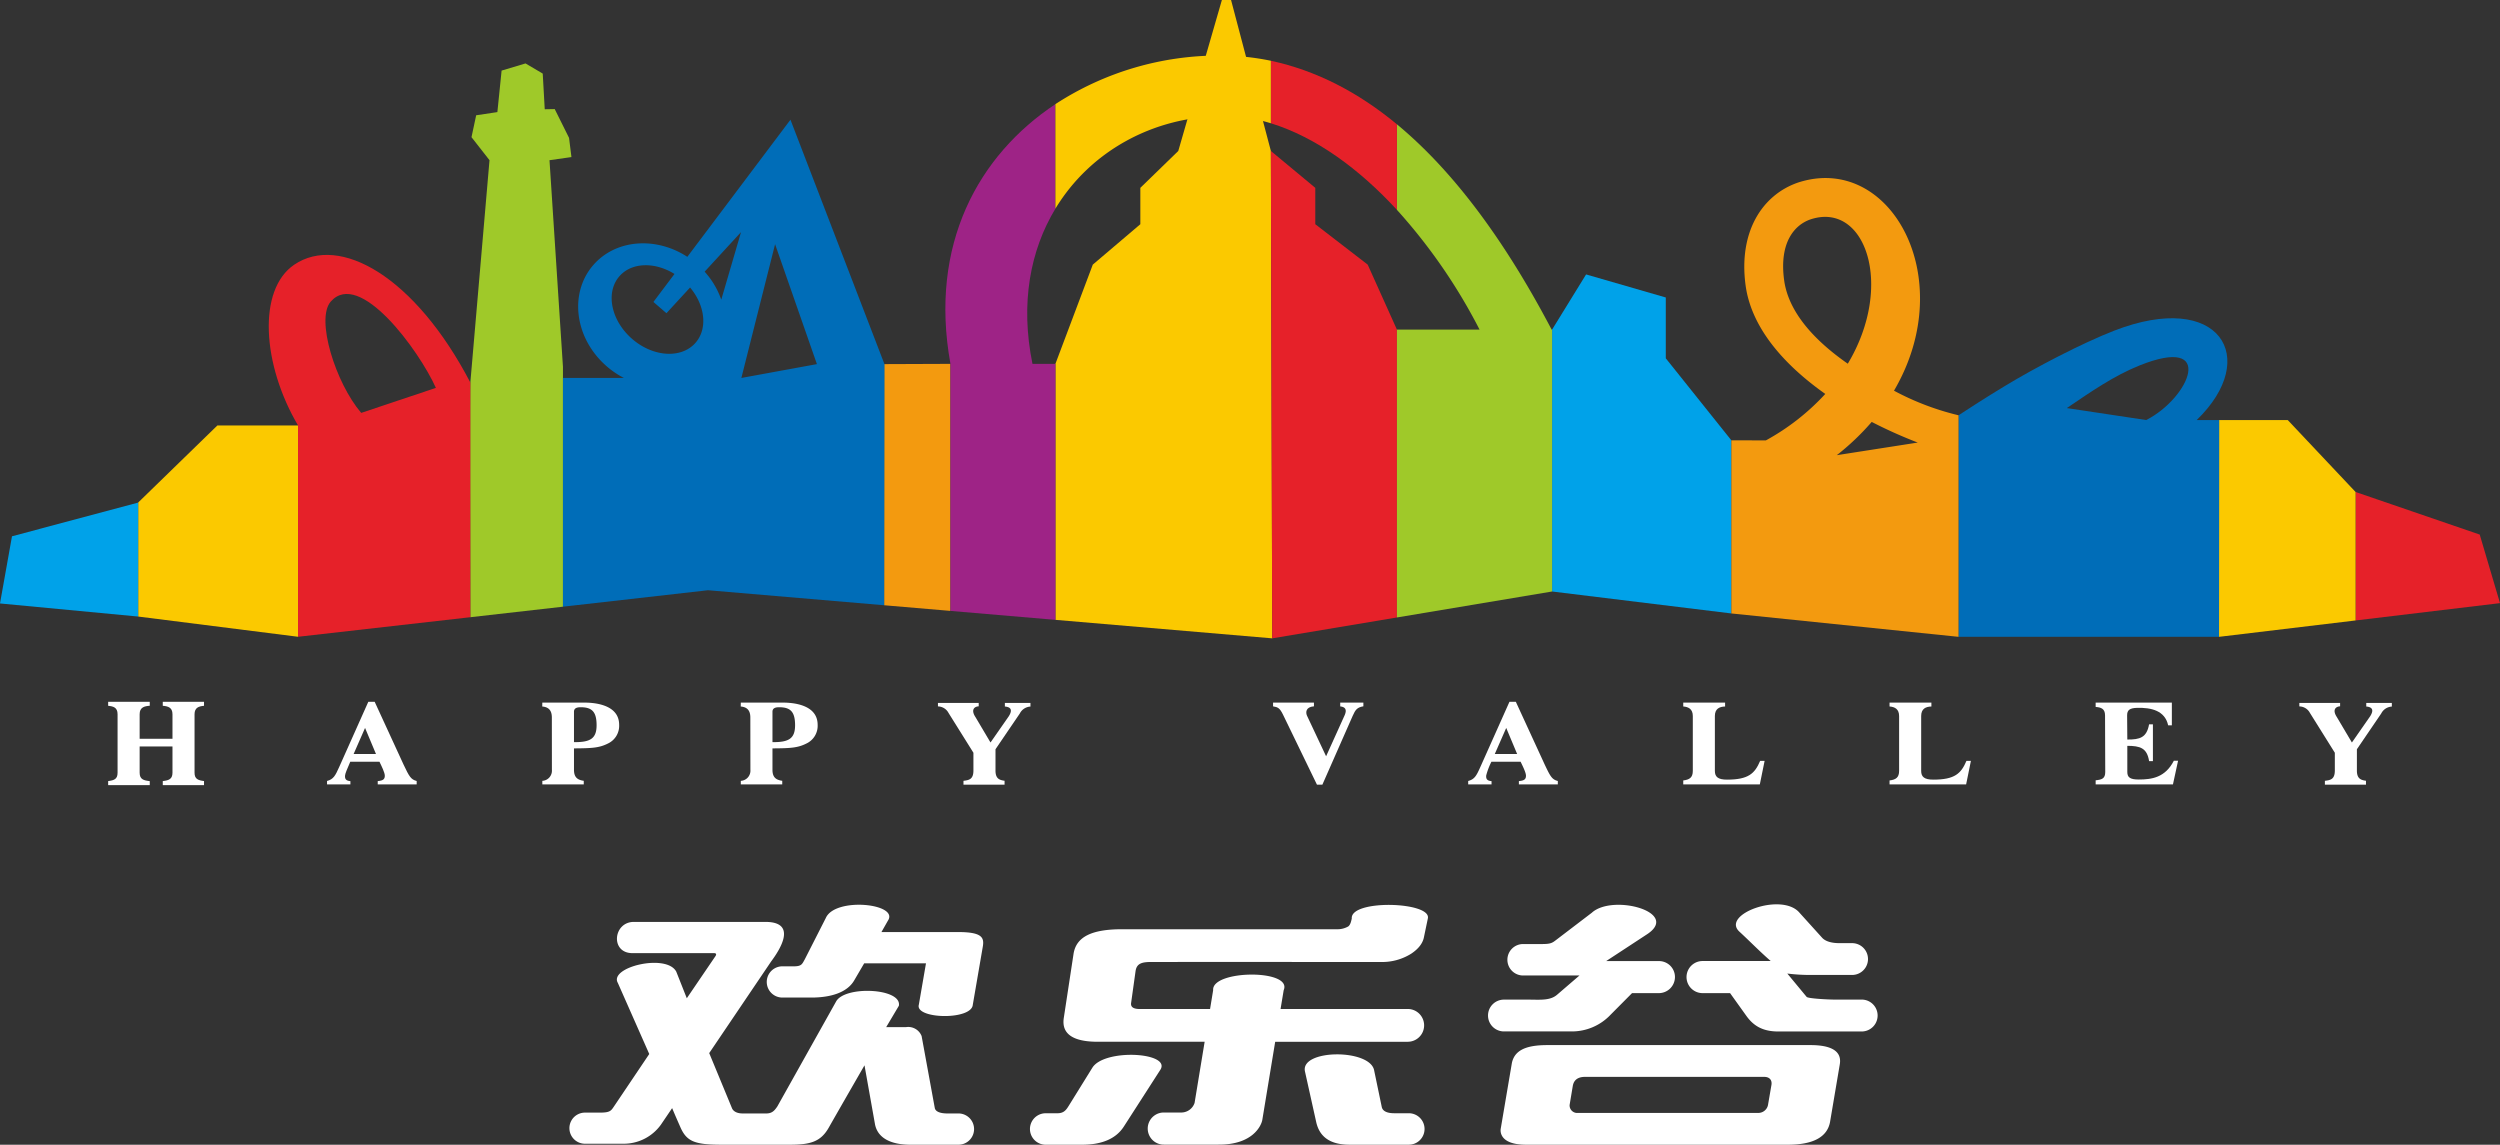 <svg id="欢乐谷LOGO" xmlns="http://www.w3.org/2000/svg" width="972.044" height="445.092" viewBox="0 0 972.044 445.092">
  <rect x="0" y="0" width="972.044" height="445.092" fill="#333333" stroke="none"/>
  <g id="_2452439915696">
    <path id="路径_11348" data-name="路径 11348" d="M3899.587,5040.181V5052.1c6.408.092,8.793-1.437,8.793-6.577,0-5.363-1.908-6.99-6.252-6.99C3900.327,5038.535,3899.639,5039.145,3899.587,5040.181Zm-12.312,26.975a3.969,3.969,0,0,0,3.73-4.318l-.023-20.319c0-2.974-1.473-4.074-3.731-4.266l.024-1.522h16.336c4.237,0,13.55.865,13.541,8.652a7.606,7.606,0,0,1-4.363,7.257c-3.385,1.707-6.211,1.848-13.2,1.895v8.3c0,2.6,1.012,3.938,3.8,4.294v1.394h-16.107v-1.37Z" transform="translate(-3676.414 -4763.548)" fill="#fff" fill-rule="evenodd"/>
    <path id="路径_11349" data-name="路径 11349" d="M812.65,5063.547H796.614v-1.579c2.265-.265,3.774-.718,3.774-3.236v-10.818H787.621v10.818c0,2.575,1.576,2.991,3.931,3.255v1.56H775.38v-1.577c2.3-.3,3.659-.751,3.659-3.238v-22.766c0-2.672-1.736-3.08-3.659-3.267v-1.549h16.172v1.53c-2.042.155-3.931.554-3.931,3.287v9.736h12.766v-9.736c0-2.662-1.793-3.111-3.774-3.272v-1.544H812.65v1.547c-1.934.17-3.682.65-3.682,3.27v22.766c0,2.48,1.43,2.926,3.682,3.221Z" transform="translate(-733.325 -4758.271)" fill="#fff" fill-rule="evenodd"/>
    <path id="路径_11350" data-name="路径 11350" d="M6759.824,5040.3a4.906,4.906,0,0,0-4.129,2.691l-9.458,13.9v8.276c-.006,3.1,1.45,3.705,3.527,3.976v1.527h-15.977v-1.5c2.09-.275,3.869-.5,3.869-4v-6.914l-9.693-15.5a4.722,4.722,0,0,0-4.1-2.518v-1.366h15.847v1.331c-1.8.092-3.093,1.423-1.254,4.2l5.841,9.864,7.085-10.172c1.977-3.106.026-3.682-1.5-3.816v-1.4h9.947v1.426Z" transform="translate(-6359.171 -4765.572)" fill="#fff" fill-rule="evenodd"/>
    <path id="路径_11351" data-name="路径 11351" d="M9161.361,5038c-2.437.384-3.109,1.329-4.193,3.78l-11.756,26.687h-2.1l-13.211-27.252c-1.252-2.565-2.023-2.915-3.861-3.2v-1.468h15.9V5038c-3.3.24-3.237,2.458-2.708,3.636l7.431,15.786,7.274-16.094c.878-2.093.181-3.1-1.786-3.3v-1.489h9.006V5038Z" transform="translate(-8631.252 -4763.369)" fill="#fff" fill-rule="evenodd"/>
    <path id="路径_11352" data-name="路径 11352" d="M12098.39,5059.384l-1.862,9.152h-29.777v-1.529c2.426-.29,3.717-1.114,3.717-3.7v-21.333c0-2.734-1.686-3.572-3.717-3.726v-1.506h16.27v1.516c-2.2.057-3.975.864-3.975,3.716v21.333c0,2.259,1.168,3.387,4.716,3.387,8.353,0,10.818-2.379,12.891-7.308h1.737Z" transform="translate(-11412.275 -4763.558)" fill="#fff" fill-rule="evenodd"/>
    <path id="路径_11353" data-name="路径 11353" d="M15023.191,5036.72h29.629v8.828h-1.441c-1.252-5.682-6.481-6.931-12.086-6.781-2.915.076-3.867.894-3.867,2.915l.075,9.4c4.86.045,7.541-.741,8.464-5.9h1.492v14.3h-1.486c-.8-5.118-3.488-5.946-8.47-5.946v10.145c0,2.071,1.007,2.947,4.449,2.947,5.044,0,10.288-.742,13.643-7.3h1.644l-1.99,9.194h-30.056v-1.586c2.423-.257,3.729-.648,3.729-3.251l-.077-22c0-2.667-1.646-3.112-3.652-3.276v-1.686Z" transform="translate(-14208.364 -4763.538)" fill="#fff" fill-rule="evenodd"/>
    <path id="路径_11354" data-name="路径 11354" d="M988.62,5296.1h14.809v2.99H988.62Z" transform="translate(-934.999 -5008.852)" fill="#fff" fill-rule="evenodd"/>
    <path id="路径_11355" data-name="路径 11355" d="M2364.114,5063.145v-1.275c2.2-.186,2.752-.811,2.752-2.124,0-1.157-1.275-3.752-2.087-5.415H2353.44c-1.361,3.106-1.952,4.6-2.026,5.313-.166,1.546.505,2.1,2.071,2.249v1.252H2344.4v-1.318c2.508-.686,3.2-2.043,4.694-5.36l11.355-25.426h2.476l11.222,24.391c2.186,4.612,2.832,5.816,5.107,6.4v1.318h-15.139Zm-.68-11.806-4.247-10.139-4.448,10.139h8.7Z" transform="translate(-2217.245 -4758.168)" fill="#fff" fill-rule="evenodd"/>
    <path id="路径_11356" data-name="路径 11356" d="M5322.526,5040.181V5052.1c6.408.092,8.792-1.437,8.792-6.577,0-5.363-1.907-6.99-6.251-6.99C5323.268,5038.535,5322.578,5039.145,5322.526,5040.181Zm-12.313,26.975a3.97,3.97,0,0,0,3.734-4.318l-.027-20.319c0-2.974-1.473-4.074-3.731-4.266l.023-1.522h16.338c4.236,0,13.547.865,13.541,8.652a7.61,7.61,0,0,1-4.365,7.257c-3.382,1.707-6.209,1.848-13.2,1.895v8.3c0,2.6,1.011,3.938,3.8,4.294v1.394h-16.11v-1.37Z" transform="translate(-5022.176 -4763.548)" fill="#fff" fill-rule="evenodd"/>
    <path id="路径_11357" data-name="路径 11357" d="M10544.791,5063.145v-1.275c2.2-.186,2.755-.811,2.755-2.124,0-1.157-1.276-3.752-2.087-5.415h-11.34a27.292,27.292,0,0,0-2.027,5.313c-.162,1.546.509,2.1,2.07,2.249v1.252h-9.082v-1.318c2.508-.686,3.2-2.043,4.692-5.36l11.354-25.426h2.477l11.223,24.391c2.182,4.612,2.83,5.816,5.105,6.4v1.318h-15.141Zm-.677-11.806-4.247-10.139-4.448,10.139h8.7Z" transform="translate(-9954.223 -4758.168)" fill="#fff" fill-rule="evenodd"/>
    <path id="路径_11358" data-name="路径 11358" d="M13577.328,5059.384l-1.862,9.152h-29.775v-1.529c2.426-.29,3.715-1.114,3.715-3.7v-21.333c0-2.734-1.683-3.572-3.715-3.726v-1.506h16.271v1.516c-2.207.057-3.975.864-3.975,3.716v21.333c0,2.259,1.166,3.387,4.715,3.387,8.351,0,10.816-2.379,12.892-7.308h1.735Z" transform="translate(-12811.001 -4763.558)" fill="#fff" fill-rule="evenodd"/>
    <path id="路径_11359" data-name="路径 11359" d="M16519.375,5040.3a4.908,4.908,0,0,0-4.127,2.691l-9.459,13.9v8.276c-.006,3.1,1.451,3.705,3.529,3.976v1.527h-15.977v-1.5c2.088-.275,3.867-.5,3.867-4v-6.914l-9.693-15.5a4.72,4.72,0,0,0-4.105-2.518v-1.366h15.848v1.331c-1.795.092-3.09,1.423-1.254,4.2l5.842,9.864,7.084-10.172c1.975-3.106.027-3.682-1.5-3.816v-1.4h9.943v1.426Z" transform="translate(-15589.385 -4765.572)" fill="#fff" fill-rule="evenodd"/>
    <path id="路径_11360" data-name="路径 11360" d="M4584.385,6519.912H4573.56c-1.881,0-9.966-.371-10.564-1.047l-7.521-9.076a72.292,72.292,0,0,0,9.418.55h15.776a6.185,6.185,0,0,0,0-12.37h-4.919c-3.015,0-5.432-.663-6.741-2.107l-8.777-9.709c-6.874-8.145-30.632.655-23.383,7.341,4.4,4.06,7.647,7.479,12.185,11.427h-26.5a6.24,6.24,0,0,0,0,12.481l10.7.007,6.2,8.66c2.76,3.924,6.295,6.249,12.551,6.249h32.407a6.2,6.2,0,1,0,0-12.406Zm-78.856-14.97h-20.481l16.1-10.554c12.579-8.523-13.621-15.621-21.682-8.236l-14.047,10.711c-1.354,1.045-2.07,1.456-5.282,1.456h-7.3a6.115,6.115,0,1,0,0,12.229h21.828l-8.682,7.463c-2.748,2.4-6.722,1.917-11.277,1.917h-9.332a6.184,6.184,0,1,0,0,12.367h26.032a20.669,20.669,0,0,0,15.35-6.484l8.347-8.4,10.42-.006a6.277,6.277,0,0,0,6.274-6.275,6.2,6.2,0,0,0-6.274-6.186Zm-220.264,41.47-9.153,14.763c-1.043,1.688-1.943,2.955-4.484,2.938h-4.5a6.118,6.118,0,1,0,0,12.237h14.1c7.847,0,13.291-2.387,16.307-7.106l14.075-21.884c4.831-6.936-21.63-8.539-26.34-.948Zm16.821-37.674c.451-2.793,2.327-3.441,6.009-3.441l20.535-.017,68.718.017a21.3,21.3,0,0,0,11.871-3.209c2.9-1.917,4.491-4.081,4.952-6.317l1.542-7.392c1.551-6.54-30.152-7.517-29.575,0-.182.8-.485,2.525-1.425,3.125a8.472,8.472,0,0,1-4.544,1.057c-30.627.058-52.678,0-83.284,0-11.628,0-17.916,2.8-18.939,9.644l-3.787,24.872c-.911,6.112,3.438,9.237,13.273,9.237h41.5l-3.916,23.785a5.455,5.455,0,0,1-4.967,3.721h-7.083a6.246,6.246,0,0,0,0,12.491c.556.031,21.55,0,21.55,0,13.056,0,16.381-7.271,16.821-9.535l5.023-30.46h51.531a6.376,6.376,0,1,0,0-12.752H4358.45l1.211-7.3c3.587-8.253-28.08-7.924-27.424,0l-1.2,7.316h-27.3c-2.516,0-3.621-.775-3.4-2.343l1.746-12.5Zm106.149,55.368h-5.587c-2.806,0-4.529-.828-4.859-2.464l-2.921-14.034c-1.28-8.647-28.884-8.5-26.925.278l4.361,19.631c1.3,5.871,5.548,8.824,12.984,8.824h22.947a6.118,6.118,0,1,0,0-12.235Zm-175.034.083h-4.294c-2.8,0-4.641-.7-4.911-2.154l-5.112-27.934a5.577,5.577,0,0,0-6.066-3.475h-7.712l4.934-8.306c1.253-6.843-20.745-7.89-24.35-1.762l-22.918,40.931c-.928,1.322-1.851,2.7-4.24,2.7h-9.22c-2.612,0-3.786-1.1-4.176-2.076-.58-1.438-8.836-21.388-8.836-21.388l24.079-35.636c2.917-3.909,10.729-15.377-2.251-15.377H4107c-8.057,0-9.245,12.143-.551,12.143h31.706c1.432,0,.563,1.178.563,1.178l-11.133,16.362-4.1-10.346c-3.82-7.176-26.238-1.747-22.721,4.373l12.221,27.655-13.8,20.505c-1.049,1.548-1.479,2.28-5.3,2.28h-5.893a6.049,6.049,0,1,0,0,12.1h15.115a17.784,17.784,0,0,0,14.386-7.374l4.388-6.473s.946,2.3,3.238,7.484c2.438,5.527,5.634,6.744,16,6.744h26.634c7.948,0,11.949-1.2,15.042-6.672s13.879-24.2,13.879-24.2l4.056,22.77c.969,5.457,6.087,8.106,13.849,8.106H4233.2a6.08,6.08,0,1,0,0-12.161Zm316.105-11.056-1.285,7.469a3.842,3.842,0,0,1-3.825,3.382h-70.125a2.938,2.938,0,0,1-3.23-3.137l1.232-7.375c.555-3.159,3.211-3.507,4.779-3.507h69.641C4548.548,6549.964,4549.636,6551.194,4549.307,6553.133Zm15.157-15.524H4462.107c-8.842,0-12.692,2.354-13.708,6.9l-4.346,25.6c-.278,1.615.18,6.235,9.836,6.235H4555.78c9.763,0,15.321-3,16.338-8.971l3.768-22.276C4576.961,6538.8,4570.275,6537.608,4564.464,6537.608Zm-331.38-43.944H4203.26l2.522-4.445c4.475-6.633-20.488-9.272-24.141-1.047l-8.2,16.121c-1.011,1.782-1.187,2.69-4.211,2.69h-4.489a6.073,6.073,0,0,0,.008,12.146h11.225c7.947,0,14.056-2.132,16.692-6.664l3.893-6.658h24.023l-2.779,16.1c-1.6,5.608,20.542,6.133,20.984,0l3.872-22.49c.641-3.58-.192-5.758-9.572-5.758Z" transform="translate(-3860.543 -6131.258)" fill="#fff" fill-rule="evenodd"/>
    <path id="路径_11361" data-name="路径 11361" d="M16886.6,3526.94l48.266,16.559,7.885,26.655-56.15,6.735Z" transform="translate(-15970.706 -3335.646)" fill="#e62129" fill-rule="evenodd"/>
    <path id="路径_11362" data-name="路径 11362" d="M990.56,3079.921l30.8-29.961h31.361v82.166l-62.157-7.865Z" transform="translate(-936.834 -2884.537)" fill="#fbc900" fill-rule="evenodd"/>
    <path id="路径_11363" data-name="路径 11363" d="M53.726,3602.75v44.319L0,3641.978l4.662-26.117Z" transform="translate(0 -3407.344)" fill="#00a2e9" fill-rule="evenodd"/>
    <path id="路径_11364" data-name="路径 11364" d="M15960.6,3039.172v49.949l-53.1,6.368V3011.2h26.723Z" transform="translate(-15044.711 -2847.879)" fill="#fbc900" fill-rule="evenodd"/>
    <path id="路径_11365" data-name="路径 11365" d="M3370.331,670.013c-.038-19.422-.135-91.775.017-91.25l7.448-86.445-7-8.95,1.815-8.516,8.246-1.237,1.644-16.138,9.3-2.786,6.693,3.95.781,13.869,3.88-.069,5.572,11.2.928,7.46-8.532,1.214,5.232,80.349v93.257l-36.023,4.09Z" transform="translate(-3187.469 -430.029)" fill="#9fc929" fill-rule="evenodd"/>
    <path id="路径_11366" data-name="路径 11366" d="M7565.97,241.009V141.475l14.536-38.589,18.487-15.71V73.036l14.75-14.335L7630.7,0h3.563l15.483,58.7.525,189.5Z" transform="translate(-7155.608)" fill="#fbc900" fill-rule="evenodd"/>
    <path id="路径_11367" data-name="路径 11367" d="M9127.789,1110.765l20.377,15.71,11.367,25.267V1263.67l-48.488,8.116-.525-189.5,17.27,14.334Z" transform="translate(-8616.385 -1023.589)" fill="#e62129" fill-rule="evenodd"/>
    <path id="路径_11368" data-name="路径 11368" d="M11138.443,1967.28l30.991,8.968V1999.9l25.487,31.882V2099.1l-69.7-8.534V1988.732c-.128-.155-.063.159,0,0Z" transform="translate(-10521.743 -1860.579)" fill="#00a2e9" fill-rule="evenodd"/>
    <path id="路径_11369" data-name="路径 11369" d="M6338.24,2608.51l25.779-.1v96.056l-25.779-2.2Z" transform="translate(-5994.468 -2466.935)" fill="#f39a0f" fill-rule="evenodd"/>
    <path id="路径_11370" data-name="路径 11370" d="M14082.314,2316.323l30.864,4.653c16.946-8.628,27.417-33.321-2.693-21.183C14100.632,2303.766,14091.874,2309.834,14082.314,2316.323Zm-42.105,88.942v-86.142c3.806-2.5,10.205-6.637,17.746-11.217,12.107-7.352,30.2-16.79,42.756-21.674,40.93-15.916,57.193,10.49,32.1,34.743h8.76l-.076,84.29h-101.28Z" transform="translate(-13278.698 -2157.655)" fill="#006db8" fill-rule="evenodd"/>
    <path id="路径_11371" data-name="路径 11371" d="M12456.879,1348.483c18.31-30.542,6.717-63.414-14.712-56.042-5.828,2.1-12.059,8.688-10.04,23.576C12433.828,1328.57,12444.082,1339.591,12456.879,1348.483Zm43.054,35.832v70.363l-88.331-9.09v-67.316l13.426.03a90.005,90.005,0,0,0,23.1-18.065c-15.963-11.271-28.738-25.635-30.982-42.189-2.808-20.716,6.347-35.1,20.27-39.959,35.876-11.84,63.146,37.04,37.427,80.892a104.44,104.44,0,0,0,25.094,9.555v15.778Zm-47.334-.263,31.476-4.91a179.1,179.1,0,0,1-17.895-8.023,97.008,97.008,0,0,1-13.58,12.933Z" transform="translate(-11738.423 -1207.068)" fill="#f39a0f" fill-rule="evenodd"/>
    <path id="路径_11372" data-name="路径 11372" d="M1950.711,1845.554c-5.909,6.785,1.9,31.6,11.854,43.256l29.044-9.724c-6.558-14.589-29.725-46.363-40.9-33.532Zm-12.7,48.139c-13.966-23.7-15.81-52.792-1.478-62.509,17.643-11.961,46.96,4.572,68.473,45.819v91.248l-67,7.608v-82.165Z" transform="translate(-1822.128 -1728.269)" fill="#e62129" fill-rule="evenodd"/>
    <path id="路径_11373" data-name="路径 11373" d="M10074.576,970.969V1072.8l-60.326,10.095V970.969h32.123a216.879,216.879,0,0,0-32.123-46.556V891.15c22.865,18.916,42.783,46.746,60.148,79.819h.178Z" transform="translate(-9471.098 -842.816)" fill="#9fc929" fill-rule="evenodd"/>
    <path id="路径_11374" data-name="路径 11374" d="M6779.074,943.476V847.421c-8.415-46.479,10.949-81.189,40.81-100.99v40.646c-9.726,16.068-13.757,36.732-8.915,60.344h8.915v99.535l-40.81-3.478Z" transform="translate(-6409.522 -705.945)" fill="#9e2386" fill-rule="evenodd"/>
    <path id="路径_11375" data-name="路径 11375" d="M9110.52,435.63c17.619,3.779,33.943,12.223,49.016,24.706V493.6c-14.62-15.882-31.444-28.241-49.016-33.668Z" transform="translate(-8616.385 -412.002)" fill="#e62129" fill-rule="evenodd"/>
    <path id="路径_11376" data-name="路径 11376" d="M7630.569,398.157a96.59,96.59,0,0,1,19.175,2.03v24.3a63.206,63.206,0,0,0-18.609-2.783c-27.052.149-51.626,13.619-65.164,35.983V417.044A116.537,116.537,0,0,1,7630.569,398.157Z" transform="translate(-7155.608 -376.56)" fill="#fbc900" fill-rule="evenodd"/>
    <path id="路径_11377" data-name="路径 11377" d="M4085.079,923.54l-9.191,9.994-5.064-4.372,8.19-10.885c-7.435-4.622-16.213-4.6-21.087.541-5.736,6.052-3.9,16.907,4.094,24.243s19.125,8.378,24.858,2.326C4092.02,939.967,4091.082,930.69,4085.079,923.54Zm12.126,4.734,7.685-26.269-14.149,15.382A31.9,31.9,0,0,1,4097.206,928.274Zm37.191,25.058-16.267-46.626-13.109,52.005,29.375-5.379Zm26.257,0-.116,93.756-68.5-5.84-56.391,6.4v-88.94h23.7a33.725,33.725,0,0,1-7.4-5.164c-12.18-11.175-13.885-28.85-3.812-39.481,8.913-9.408,24.067-10.145,35.874-2.444l40.1-53.313Z" transform="translate(-3816.765 -811.757)" fill="#006db8" fill-rule="evenodd"/>
  </g>
</svg>
